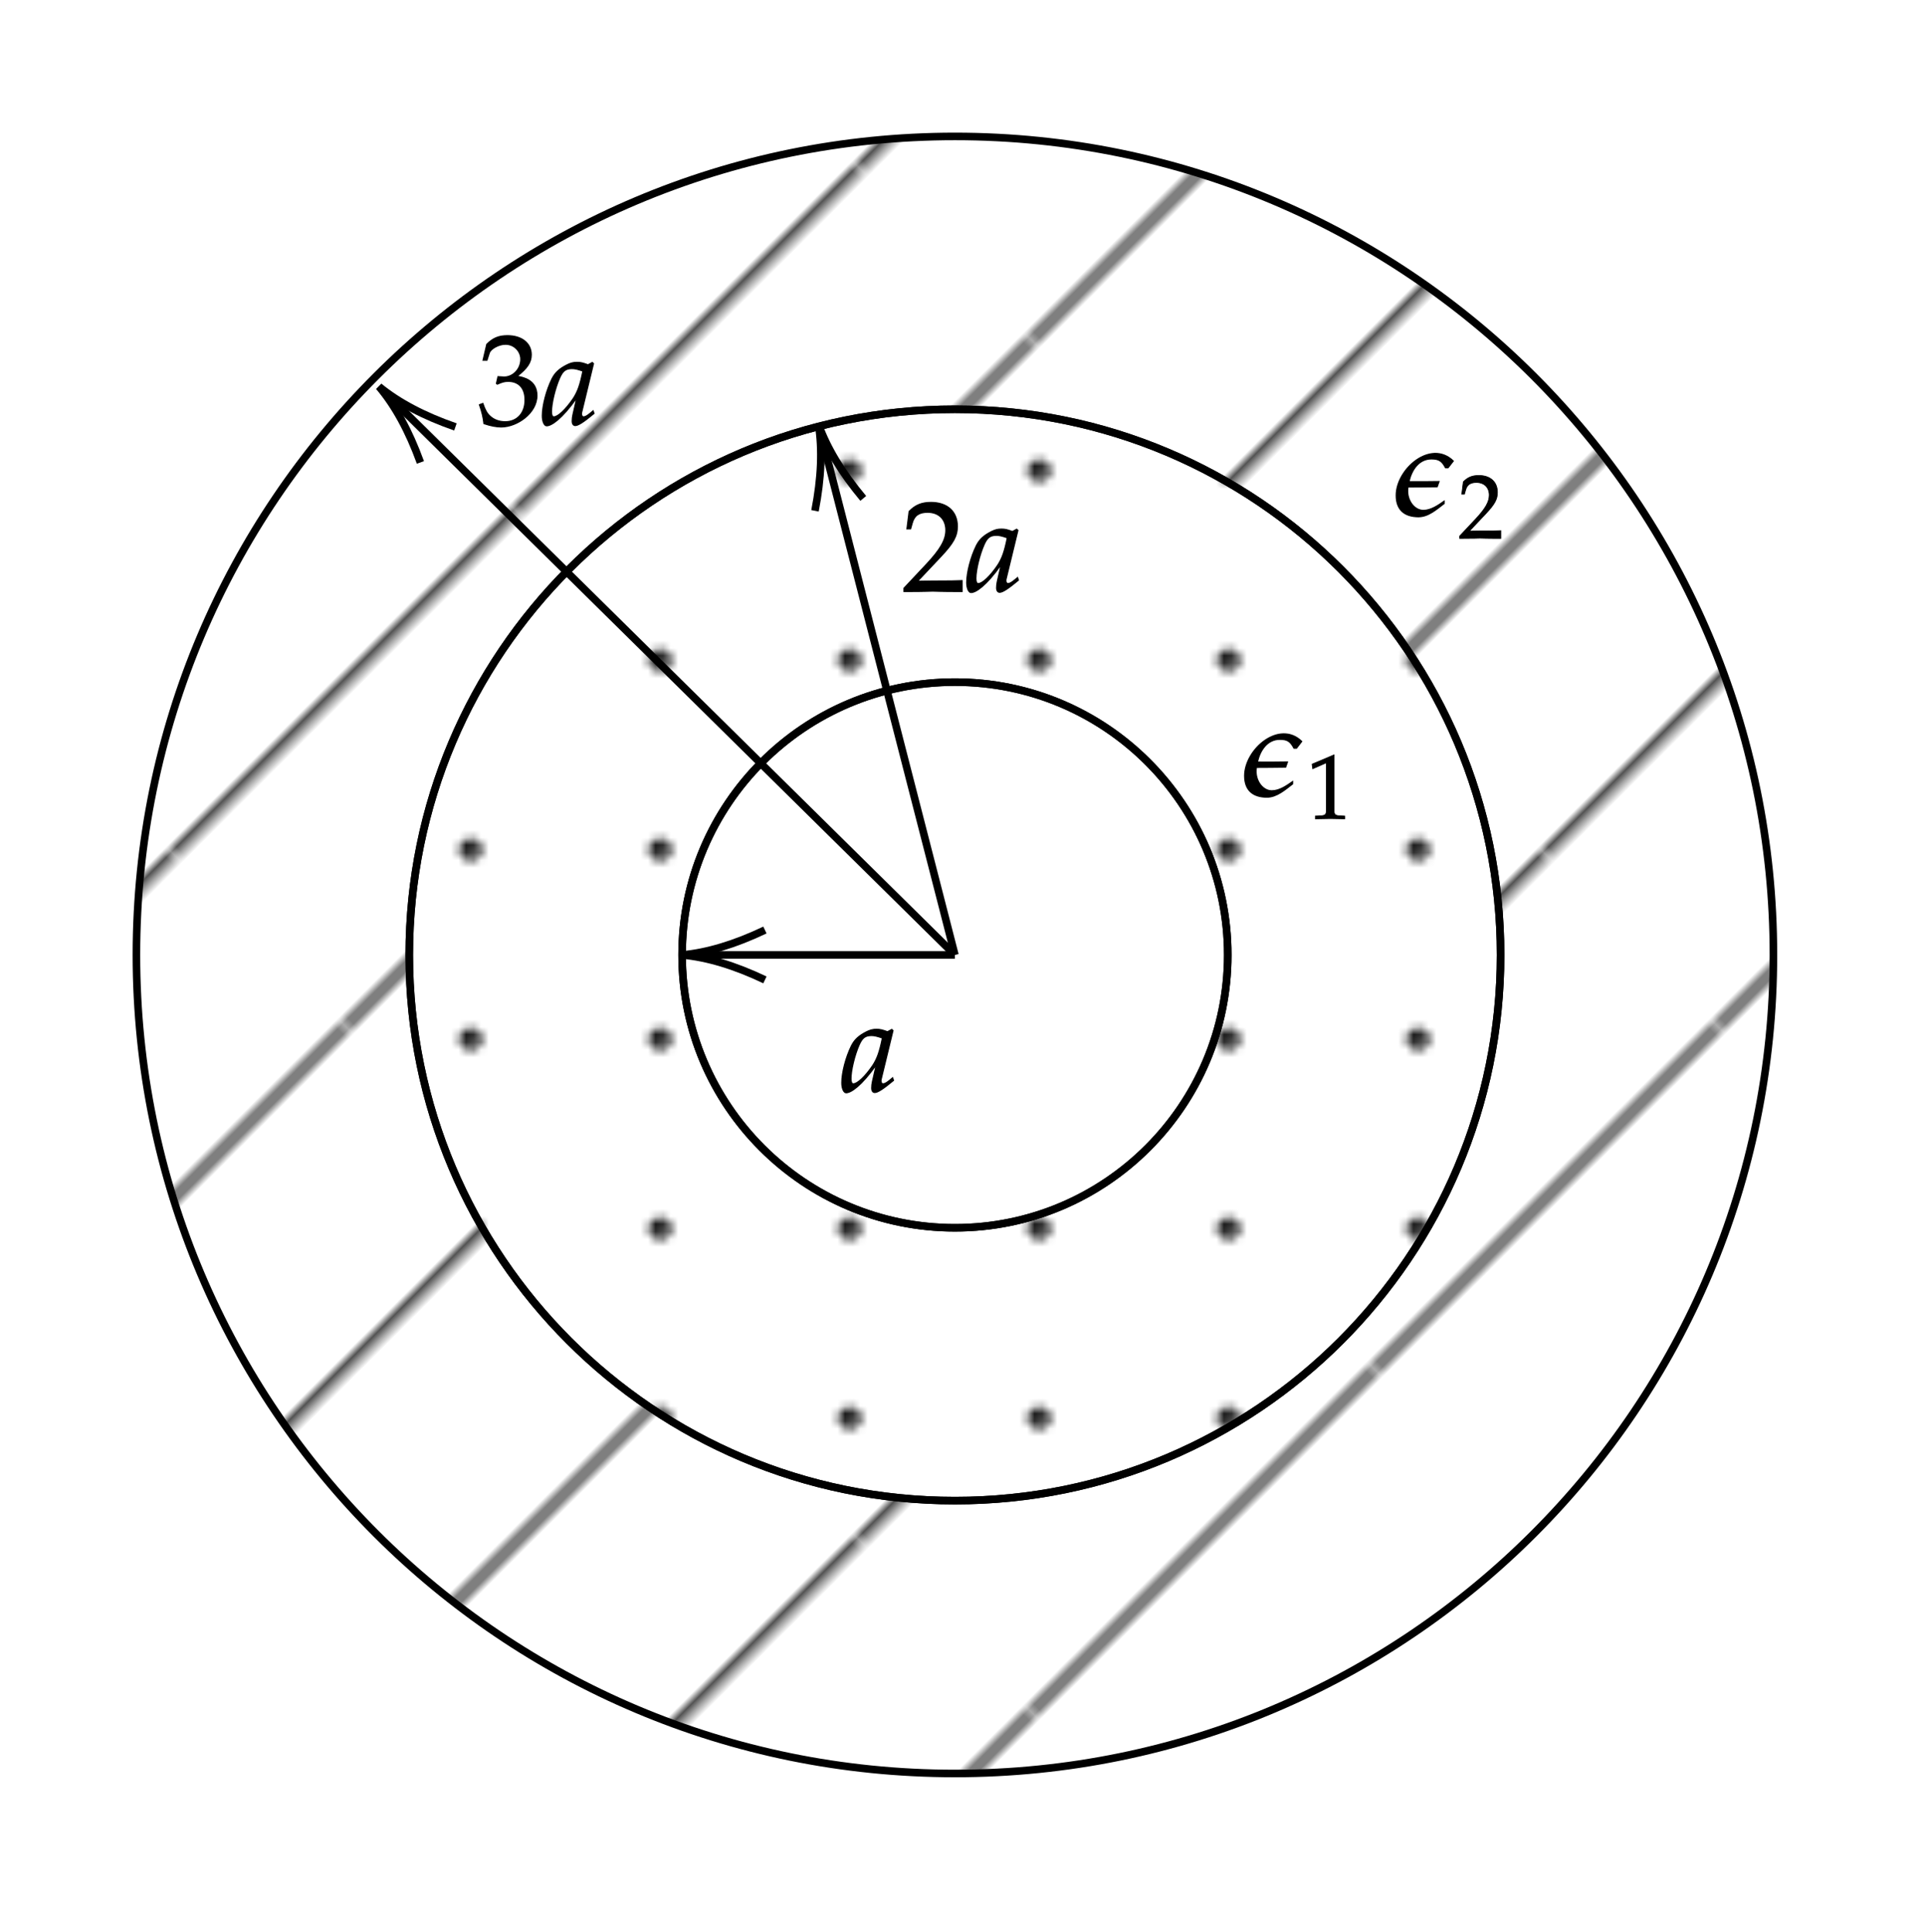 ﻿<svg xmlns="http://www.w3.org/2000/svg" xmlns:xlink="http://www.w3.org/1999/xlink" x="0" y="0" width="254" height="254.958" style="
        width:254px;
        height:254.958px;
        background: transparent;
        fill: none;
">
        
        
        <svg xmlns="http://www.w3.org/2000/svg" class="role-diagram-draw-area"><g class="shapes-region" style="stroke: black; fill: none;"><g class="composite-shape"><path class="real" d=" M90,126 C90,106.12 106.12,90 126,90 C145.88,90 162,106.12 162,126 C162,145.88 145.88,162 126,162 C106.12,162 90,145.88 90,126 Z" style="stroke-width: 1; stroke: rgb(0, 0, 0); fill: none; fill-opacity: 1;"/></g><g class="composite-shape"><defs><!-- react-text: 91555 --> <!-- /react-text --><pattern id="_pgfqhb990aup" x="0" y="0" width="24.2" height="24.2" patternTransform="rotate(0,0,0)" patternUnits="userSpaceOnUse"><circle cx="12.1" cy="12.1" r="1" style="stroke: rgb(0, 0, 0); stroke-opacity: 1; stroke-width: 1; fill: none;"/></pattern></defs><path class="real" d=" M126,54 C165.76,54 198,86.24 198,126 C198,165.76 165.76,198 126,198 C86.24,198 54,165.76 54,126 C54,86.24 86.24,54 126,54 Z  M90,126 C90,145.88 106.12,162 126,162 C145.88,162 162,145.88 162,126 C162,106.12 145.88,90 126,90 C106.12,90 90,106.12 90,126 Z" style="stroke-width: 1; stroke: rgb(0, 0, 0); fill: url(&quot;#_pgfqhb990aup&quot;); fill-opacity: 1;"/></g><g class="composite-shape"><defs><!-- react-text: 89868 --> <!-- /react-text --><pattern id="_pgfsmkie56eu" x="0" y="0" width="63.64" height="63.64" patternTransform="rotate(45,0,0)" patternUnits="userSpaceOnUse"><path d="M0,0 L0,63.64" style="stroke: rgb(0, 0, 0); stroke-opacity: 1; stroke-width: 1; fill: none;"/><path d="M31.82,0 L31.82,63.64" style="stroke: rgb(0, 0, 0); stroke-opacity: 1; stroke-width: 1; fill: none;"/><path d="M63.64,0 L63.64,63.64" style="stroke: rgb(0, 0, 0); stroke-opacity: 1; stroke-width: 1; fill: none;"/></pattern></defs><path class="real" d=" M126,18 C185.65,18 234,66.35 234,126 C234,185.65 185.65,234 126,234 C66.35,234 18,185.65 18,126 C18,66.35 66.35,18 126,18 Z  M54,126 C54,165.76 86.24,198 126,198 C165.76,198 198,165.76 198,126 C198,86.24 165.76,54 126,54 C86.24,54 54,86.24 54,126 Z" style="stroke-width: 1; stroke: rgb(0, 0, 0); fill: url(&quot;#_pgfsmkie56eu&quot;); fill-opacity: 1;"/></g><g class="arrow-line"><path class="connection real" stroke-dasharray="" d="  M126,126 L92,126" style="stroke: rgb(0, 0, 0); stroke-width: 1; fill: none; fill-opacity: 1;"/><g stroke="#000" transform="matrix(1,-2.4492935982947064e-16,2.4492935982947064e-16,1,90,126)" style="stroke: rgb(0, 0, 0); stroke-width: 1;"><path d=" M10.93,-3.29 Q4.96,-0.45 0,0 Q4.96,0.45 10.93,3.29"/></g></g><g class="arrow-line"><path class="connection real" stroke-dasharray="" d="  M126,126 L51.42,52.4" style="stroke: rgb(0, 0, 0); stroke-width: 1; fill: none; fill-opacity: 1;"/><g stroke="#000" transform="matrix(0.712,0.702,-0.702,0.712,50,51)" style="stroke: rgb(0, 0, 0); stroke-width: 1;"><path d=" M10.93,-3.29 Q4.96,-0.45 0,0 Q4.96,0.45 10.93,3.29"/></g></g><g class="arrow-line"><path class="connection real" stroke-dasharray="" d="  M126,126 L108.5,57.94" style="stroke: rgb(0, 0, 0); stroke-width: 1; fill: none; fill-opacity: 1;"/><g stroke="#000" transform="matrix(0.249,0.968,-0.968,0.249,108,56)" style="stroke: rgb(0, 0, 0); stroke-width: 1;"><path d=" M10.93,-3.29 Q4.96,-0.45 0,0 Q4.96,0.45 10.93,3.29"/></g></g><g/></g><g/><g/><g/></svg>
        <svg xmlns="http://www.w3.org/2000/svg" xmlns:xlink="http://www.w3.org/1999/xlink" width="252" height="252.958" style="width:252px;height:252.958px;font-family:Asana-Math, Asana;background:transparent;"><g><g><g><g transform="matrix(1,0,0,1,111,144)"><path transform="matrix(0.017,0,0,-0.017,0,0)" d="M271 204L242 77C238 60 236 42 236 26C236 4 245 -9 260 -9C283 -9 324 17 406 85L399 106C375 86 346 59 324 59C315 59 309 68 309 82C309 87 309 90 310 93L402 472L392 481L359 463C318 478 301 482 274 482C246 482 226 477 199 464C137 433 104 403 79 354C35 265 4 145 4 67C4 23 19 -11 38 -11C75 -11 155 41 271 204ZM319 414C297 305 278 253 244 201C187 117 126 59 94 59C82 59 76 72 76 99C76 163 104 280 139 360C163 415 186 433 234 433C257 433 275 429 319 414Z" stroke="rgb(0,0,0)" stroke-opacity="1" stroke-width="8" fill="rgb(0,0,0)" fill-opacity="1"></path></g></g></g></g><g><g><g><g transform="matrix(1,0,0,1,63,56)"><path transform="matrix(0.017,0,0,-0.017,0,0)" d="M462 224C462 345 355 366 308 374C388 436 418 482 418 541C418 630 344 689 233 689C165 689 120 670 72 622L43 498L74 498L92 554C103 588 166 622 218 622C283 622 336 569 336 506C336 431 277 368 206 368C198 368 187 369 174 370L159 371L147 318L154 312C192 329 211 334 238 334C321 334 369 281 369 190C369 88 308 21 215 21C169 21 128 36 98 64C74 86 61 109 42 163L15 153C36 92 44 56 50 6C103 -12 147 -20 184 -20C307 -20 462 87 462 224ZM770 204L741 77C737 60 735 42 735 26C735 4 744 -9 759 -9C782 -9 823 17 905 85L898 106C874 86 845 59 823 59C814 59 808 68 808 82C808 87 808 90 809 93L901 472L891 481L858 463C817 478 800 482 773 482C745 482 725 477 698 464C636 433 603 403 578 354C534 265 503 145 503 67C503 23 518 -11 537 -11C574 -11 654 41 770 204ZM818 414C796 305 777 253 743 201C686 117 625 59 593 59C581 59 575 72 575 99C575 163 603 280 638 360C662 415 685 433 733 433C756 433 774 429 818 414Z" stroke="rgb(0,0,0)" stroke-opacity="1" stroke-width="8" fill="rgb(0,0,0)" fill-opacity="1"></path></g></g></g></g><g><g><g><g transform="matrix(1,0,0,1,164,105)"><path transform="matrix(0.017,0,0,-0.017,0,0)" d="M332 222C342 251 348 268 347 263C268 261 191 262 113 262C132 349 187 438 287 438C347 438 369 420 396 369L416 369L457 422C282 592 13 361 13 155C13 42 79 -11 186 -11C263 -11 327 47 386 92L386 111C339 78 283 39 224 39C150 39 89 126 105 220C117 219 305 222 332 222Z" stroke="rgb(0,0,0)" stroke-opacity="1" stroke-width="8" fill="rgb(0,0,0)" fill-opacity="1"></path></g></g><g><g><g><g><g transform="matrix(1,0,0,1,172.411,108.004)"><path transform="matrix(0.012,0,0,-0.012,0,0)" d="M418 -3L418 27L366 30C311 33 301 44 301 96L301 700L60 598L67 548L217 614L217 96C217 44 206 33 152 30L96 27L96 -3C250 0 250 0 261 0C292 0 402 -3 418 -3Z" stroke="rgb(0,0,0)" stroke-opacity="1" stroke-width="8" fill="rgb(0,0,0)" fill-opacity="1"></path></g></g></g></g></g></g></g><g><g><g><g transform="matrix(1,0,0,1,184,68)"><path transform="matrix(0.017,0,0,-0.017,0,0)" d="M332 222C342 251 348 268 347 263C268 261 191 262 113 262C132 349 187 438 287 438C347 438 369 420 396 369L416 369L457 422C282 592 13 361 13 155C13 42 79 -11 186 -11C263 -11 327 47 386 92L386 111C339 78 283 39 224 39C150 39 89 126 105 220C117 219 305 222 332 222Z" stroke="rgb(0,0,0)" stroke-opacity="1" stroke-width="8" fill="rgb(0,0,0)" fill-opacity="1"></path></g></g><g><g><g><g><g transform="matrix(1,0,0,1,192.411,71.004)"><path transform="matrix(0.012,0,0,-0.012,0,0)" d="M16 23L16 -3C203 -3 203 0 239 0C275 0 275 -3 468 -3L468 82C353 77 307 81 122 77L304 270C401 373 431 428 431 503C431 618 353 689 226 689C154 689 105 669 56 619L39 483L68 483L81 529C97 587 133 612 200 612C286 612 341 558 341 473C341 398 299 324 186 204Z" stroke="rgb(0,0,0)" stroke-opacity="1" stroke-width="8" fill="rgb(0,0,0)" fill-opacity="1"></path></g></g></g></g></g></g></g><g><g><g><g transform="matrix(1,0,0,1,119,78)"><path transform="matrix(0.017,0,0,-0.017,0,0)" d="M16 23L16 -3C203 -3 203 0 239 0C275 0 275 -3 468 -3L468 82C353 77 307 81 122 77L304 270C401 373 431 428 431 503C431 618 353 689 226 689C154 689 105 669 56 619L39 483L68 483L81 529C97 587 133 612 200 612C286 612 341 558 341 473C341 398 299 324 186 204ZM770 204L741 77C737 60 735 42 735 26C735 4 744 -9 759 -9C782 -9 823 17 905 85L898 106C874 86 845 59 823 59C814 59 808 68 808 82C808 87 808 90 809 93L901 472L891 481L858 463C817 478 800 482 773 482C745 482 725 477 698 464C636 433 603 403 578 354C534 265 503 145 503 67C503 23 518 -11 537 -11C574 -11 654 41 770 204ZM818 414C796 305 777 253 743 201C686 117 625 59 593 59C581 59 575 72 575 99C575 163 603 280 638 360C662 415 685 433 733 433C756 433 774 429 818 414Z" stroke="rgb(0,0,0)" stroke-opacity="1" stroke-width="8" fill="rgb(0,0,0)" fill-opacity="1"></path></g></g></g></g></svg>
</svg>
